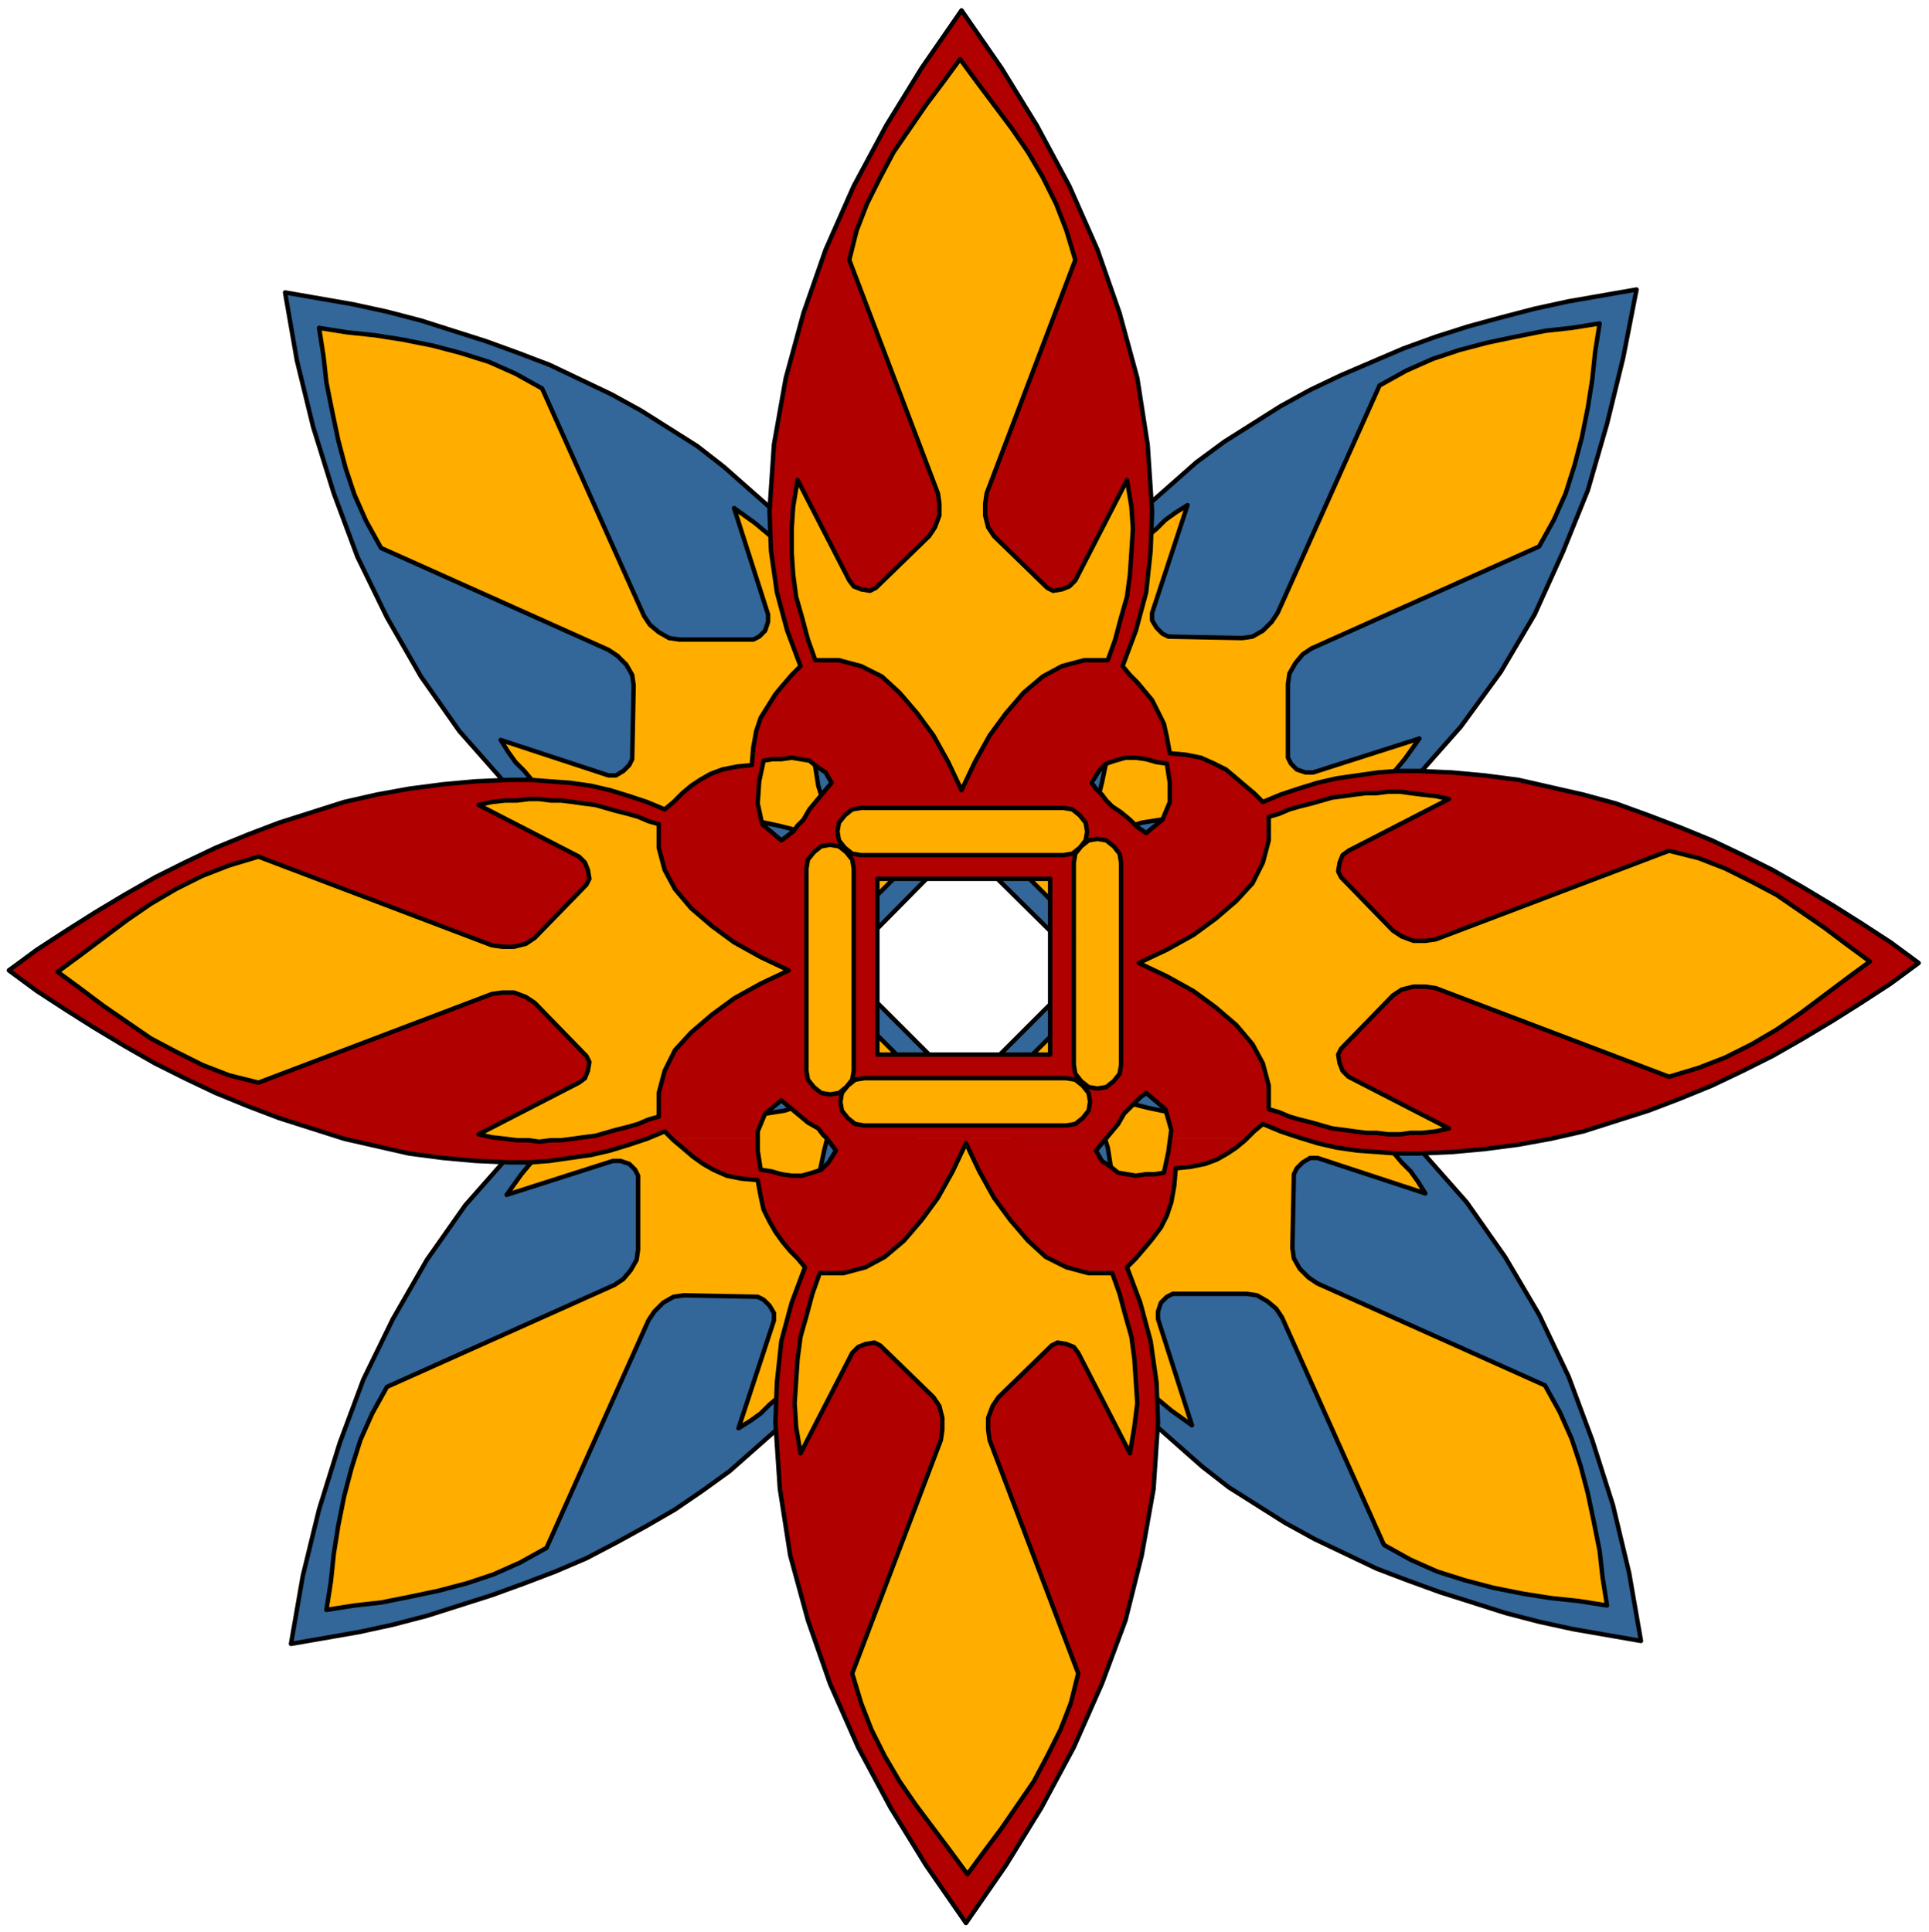 <svg xmlns="http://www.w3.org/2000/svg" width="206.88" height="207.2" fill-rule="evenodd" stroke-linecap="round" preserveAspectRatio="none" viewBox="0 0 1306 1308"><style>.pen3{stroke:#000;stroke-width:3;stroke-linejoin:round}.brush4{fill:none}.brush5{fill:#ffae00}.brush7{fill:none}</style><path d="M0 0h1306v1308H0z" style="fill:none;stroke:none"/><path d="m303 484-18-26-23-40-20-41-16-43-14-45-11-45-8-46 23 4 23 4 23 5 23 6 22 7 22 7 22 8 21 8 21 10 21 10 20 11 19 12 19 12 18 14 17 15 17 15 10 10 9 10 9 11 8 11 7 11 7 12 5 12 5 12h8l7 1h8l8 1 8 2 9 4 8 4 9 7 9-7 8-6 9-3 8-3 9-1 8-1 9-1h8l5-12 5-11 7-12 7-11 8-12 8-10 9-11 10-10 17-15 17-15 19-14 19-12 19-12 20-11 21-10 21-9 21-9 22-8 22-7 22-6 23-6 23-5 23-4 23-4-9 46-11 45-13 45-17 42-19 42-23 39-21 29H676l-1-2-3-5-4-5-5-4-5-4-6-4-6 4-6 4-6 4-4 5-4 6v1H303zm149 172-12-15-7-17-2-18-1-17-12-5-11-6-12-6-12-8-11-8-11-8-10-9-10-10-30-34-8-11h323l-3 5v7l2 9 5 1h6l5 1h6l7-1 7-1 7-1 7-1 2-8v-7l-1-4h319l-6 8-30 34-10 10-10 9-11 9-11 8-11 8-12 6-11 6-12 5-1 16-2 15-6 15-12 16 5 7h-9l-3-5-4-6-5-6-5-6-6-4-6-3h-8l-9 2-1 4v16l2 7v1h-66l1-1-85-84-82 83 2 2h-67l-1-2v-9l-1-8-1-7-8-2-7 1-6 1-5 3-5 4-4 5-4 5-4 5 3 4h-9zM308 826l7-10 30-34 10-10 10-9 11-8 11-8 12-8 12-6 11-6 12-5 1-16 2-15 5-16 12-16-2-3h9l1 2 4 6 4 6 5 5 6 4 6 3 8 1 9-2 1-4 1-5v-5l-1-6-1-5h67l82 82 82-82h66l1 7v9l1 7 8 2 7-1 6-1 6-4 5-3 4-5 4-5 4-5-1-1h9l9 11 7 18 2 18 1 17 12 5 11 6 12 6 12 8 11 8 11 8 10 9 10 10 30 34 8 12H678l3-6v-8l-2-8-5-1-4-1h-10l-4 1-3 1h-8l-5 1h-7l-4 1-2 8 1 6 1 6H308zm0 0-19 27-23 40-20 41-16 43-14 45-11 45-8 46 23-4 23-4 23-5 23-6 22-7 22-7 22-8 21-8 21-9 21-11 20-11 19-11 19-13 18-13 17-15 17-15 10-10 9-11 9-10 8-12 7-11 7-12 5-12 5-12h17l8-1 8-1 9-3 8-3 9-6 9-7 9 7 8 4 9 4 8 2 7 1h8l7 1h8l5 12 5 11 7 12 7 12 8 11 9 11 9 10 10 10 17 15 17 15 18 14 19 12 19 12 20 11 21 10 21 10 21 8 22 8 22 7 22 7 23 6 23 5 23 4 23 4-8-46-11-46-14-44-16-43-20-42-23-39-18-25H678l-3 5-5 5-6 5-6 4-6 4-6-4-5-4-5-5-4-4-3-6H308z" style="fill:#369;stroke:none"/><path d="m458 652 4-5 4-5 4-5 5-4 5-3 6-1 7-1 8 2 1 7 1 8v9l2 7 1 6v5l-1 5-1 4-9 2-8-1-6-3-6-4-5-5-4-6-4-6-4-6z" class="pen3 brush4"/><path d="m656 855 9 7 8 4 9 4 8 2 7 1h8l7 1h8l5 12 5 11 7 12 7 12 8 11 9 11 9 10 10 10 17 15 17 15 18 14 19 12 19 12 20 11 21 10 21 10 21 8 22 8 22 7 22 7 23 6 23 5 23 4 23 4-8-46-11-46-14-44-16-43-20-42-23-39-26-37-30-34-10-10-10-9-11-8-11-8-12-8-12-6-11-6-12-5-1-17-2-18-7-18-14-18 12-16 6-15 2-15 1-16 12-5 11-6 12-6 11-8 11-8 11-9 10-9 10-10 30-34 27-37 23-39 19-42 17-42 13-45 11-45 9-46-23 4-23 4-23 5-23 6-22 6-22 7-22 8-21 9-21 9-21 10-20 11-19 12-19 12-19 14-17 15-17 15-10 10-9 11-8 10-8 12-7 11-7 12-5 11-5 12h-8l-9 1-8 1-9 1-8 3-9 3-8 6-9 7-9-7-8-4-9-4-8-2-8-1h-8l-7-1h-8l-5-12-5-12-7-12-7-11-8-11-9-11-9-10-10-10-17-15-17-15-18-14-19-12-19-12-20-11-21-10-21-10-21-8-22-8-22-7-22-7-23-6-23-5-23-4-23-4 8 46 11 45 14 45 16 43 20 41 23 40 26 37 30 34 10 10 10 9 11 8 11 8 12 8 12 6 11 6 12 5 1 17 2 18 7 17 14 18-12 16-5 16-2 15-1 16-12 5-11 6-12 6-12 8-11 8-11 8-10 9-10 10-30 34-26 37-23 40-20 41-16 43-14 45-11 45-8 46 23-4 23-4 23-5 23-6 22-7 22-7 22-8 21-8 21-9 21-11 20-11 19-11 19-13 18-13 17-15 17-15 10-10 9-11 9-10 8-12 7-11 7-12 5-12 5-12h17l8-1 8-1 9-3 8-3 9-6 9-7z" class="pen3 brush4"/><path d="M660 802h10l4 1 5 1 2 8v8l-3 6-3 5-5 5-6 5-6 4-6 4-6-4-5-4-5-5-4-4-3-6-1-6-1-6 2-8 4-1h7l5-1h8l3-1 4-1zm-91-148 82-83 85 84-83 83-84-84zm83-194 6 4 5 4 5 4 4 5 3 5 2 6v7l-2 8-7 1-7 1-7 1-7 1h-6l-5-1h-6l-5-1-2-9v-7l3-6 4-6 4-5 6-4 6-4 6-4zm147 188v-16l1-4 9-2h8l6 3 6 4 5 6 5 6 4 6 4 6-4 5-4 5-4 5-5 3-6 4-6 1-7 1-8-2-1-7v-9l-1-8-2-7z" class="pen3 brush4"/><path d="m567 571-7-20-6-19-3-19-1-18 1-16 4-15 8-14 11-11-3-7-4-7-3-6-3-7-4-7-4-6-4-6-5-6-5-6-5-6-5-5-6-6-6-5-6-5-7-5-7-5 23 72v5l-2 6-4 4-4 2h-50l-7-1-7-4-6-5-4-6-69-154-18-10-18-8-19-6-19-5-20-4-19-3-19-2-19-3 3 19 2 18 4 20 4 19 5 19 6 18 8 18 10 18 154 69 6 4 6 6 4 7 1 7-1 50-2 4-4 4-5 3h-5l-73-24 5 8 5 7 6 6 5 6 5 5 6 5 6 5 6 5 6 5 6 4 6 4 6 4 7 3 7 4 6 3 7 4 11-12 14-7 15-5 16-1 18 1 19 4 20 5 20 7zm170 167 7 20 6 19 3 19 2 18-2 16-4 15-8 14-11 11 3 7 4 7 3 6 4 7 3 7 4 6 4 6 5 6 5 6 5 6 5 5 6 6 6 5 6 5 7 5 7 5-23-72v-5l2-6 4-4 4-2h50l7 1 7 4 6 5 4 6 69 154 18 10 18 8 19 6 19 5 20 4 19 3 19 2 19 3-3-19-2-18-4-20-4-19-5-19-6-18-8-18-10-18-154-69-6-4-6-6-4-7-1-7 1-50 2-4 4-4 5-3h5l73 24-5-8-5-7-6-6-5-6-5-5-6-5-6-5-6-5-6-5-6-4-6-4-6-4-7-3-7-4-6-3-7-4-11 11-14 8-15 5-16 1-18-1-19-4-20-5-20-7zm-167 1-20 7-19 6-19 3-18 1-16-1-15-4-14-8-11-11-7 3-7 4-6 3-7 3-7 4-6 4-6 4-6 5-6 5-6 5-5 5-6 6-5 6-5 6-5 7-5 7 72-23h5l6 2 4 4 2 4v50l-1 7-4 7-5 6-6 4-154 69-10 18-8 18-6 19-5 19-4 20-3 19-2 19-3 19 19-3 18-2 20-4 19-4 19-5 18-6 18-8 18-10 69-154 4-6 6-6 7-4 7-1 50 1 4 2 4 4 3 5v5l-24 73 8-5 7-5 6-6 6-5 5-5 5-6 5-6 5-6 5-6 4-6 4-6 4-6 3-7 4-7 3-6 4-7-11-11-8-14-5-15-1-16 1-18 4-19 5-20 7-20zm164-169 20-7 19-6 19-3 18-2 16 2 15 4 14 8 11 11 7-3 7-4 6-3 7-4 7-3 6-4 6-4 6-5 6-5 6-5 5-5 6-6 5-6 5-6 5-7 5-7-72 23h-5l-6-2-4-4-2-4v-50l1-7 4-7 5-6 6-4 154-69 10-18 8-18 6-19 5-19 4-20 3-19 2-19 3-19-19 3-18 2-20 4-19 4-19 5-18 6-18 8-18 10-69 154-4 6-6 6-7 4-7 1-50-1-4-2-4-4-3-5v-5l24-73-8 5-7 5-6 6-6 5-5 5-5 6-5 6-5 6-5 6-4 6-4 6-4 6-3 7-4 7-3 6-4 7 12 11 7 14 5 15 1 16-1 18-4 19-5 20-7 20zm-208 58 97-97 5-3 6-2 6 2 6 3h0l3 6 2 5-2 6-3 6-97 97-5 3-6 1-6-1-5-3-1-1-3-5-1-6 1-6 3-5zm252 53-97 97-5 3-6 1-6-1-6-3h0l-3-6-1-6 1-5 3-6 97-97 5-3 6-2 6 2 5 3 1 1 3 5 2 6-2 6-3 5z" class="pen3 brush5"/><path d="m627 780-97-97-3-5-1-6 1-6 3-6h0l6-3 6-2 5 2 6 3 97 97 3 5 2 6-2 6-3 5-1 1-5 3-6 1-6-1-5-3zm50-251 97 97 3 5 2 6-2 6-3 6h0l-6 3-5 1-6-1-6-3-97-97-3-5-1-6 1-6 3-5 1-1 5-3 6-2 6 2 5 3z" class="pen3 brush5"/><path d="m242 541 13-3 22-4 23-3 22-2 23-1h14l13 1 14 1 14 2 13 3 13 4 6 2H242zm216 0 4-4 6-5 6-4 7-4 8-3 10-2 10-1 1-12 2-11 3-9 5-8 5-8 5-6 6-7 6-6-9-24-7-26-4-28-1-27 3-45 8-45 12-44 15-43 19-43 22-41 24-39 27-39 27 39 24 39 22 41 19 43 15 43 12 44 7 45 3 45-1 27-3 28-7 26-9 24 5 6 5 5 5 6 5 6 4 8 4 8 2 9 2 11 11 1 10 2 9 4 8 4 6 5 7 6 6 5 4 4h-61v-11l-2-13-7-1-7-2-7-1h-7l-7 2-6 2-5 5-5 8 3 4 4 4 2 3H554l4-5 5-6-4-7-6-4-5-4-6-1-6-1-7 1h-6l-6 1-3 14-1 12h-55zm402 0 7-3 12-4 13-4 13-3 14-2 14-2 13-1h14l23 1 22 2 23 3 22 5 22 5 11 3H860zM9 655l16-12 20-13 19-12 20-12 21-12 20-10 21-10 22-9 21-8 22-7 22-7 9-2h190l6 2 12 5 6-5 2-2h55v3l3 14 13 11 4-3 4-3 3-4 4-4 4-7 5-6 1-1h194l1 1 4 4 6 4 6 5 5 5 6 4 11-9 5-12v-2h61l2 2 5-2h223l11 3 22 8 21 8 22 9 21 10 20 10 21 12 20 12 19 12 20 13 19 14-4 3H711v-60H594v60H9zm224 116-22-7-22-7-21-8-22-9-21-10-20-10-21-12-20-12-19-12-20-13-19-14 3-2h585v59h117v-59h584l-15 11-20 13-19 12-20 12-21 12-20 10-21 10-22 9-21 8-22 7-22 7-22 5H882l-3-1-12-4-12-5-6 5-5 5h-52l1-6-4-14-13-11-4 3-3 3-4 4-4 4-4 7-5 6-3 4H560l-3-3-3-4-7-4-6-5-6-5-6-5-11 9-5 12v5h-58l-5-5-12 5H233zm0 0 22 5 22 5 23 3 22 2 23 1h14l13-1 14-2 14-2 13-3 13-4 12-4H233zm222 0 1 1 6 5 7 6 7 5 7 4 9 4 10 2 11 1 2 11 2 9 4 8 4 7 5 7 5 6 5 5 5 6-9 24-7 26-3 28-1 27 3 45 7 45 12 44 15 43 19 43 22 41 24 39 27 39 27-39 24-39 22-41 19-43 16-43 11-44 8-45 3-45-1-27-4-28-7-26-9-24 6-6 6-7 5-6 6-8 4-8 3-9 2-11 1-12 10-1 10-2 8-3 7-4 6-4 6-5 1-1h-52l-1 9-3 14-6 1h-6l-7 1-6-1-6-1-5-4-6-4-4-7 5-6 2-2H560l3 4 3 4-5 8-5 5-6 2-7 2h-7l-7-1-7-2-7-1-2-13v-8h-58zm427 0 10 3 13 3 14 2 14 1 13 1h14l23-1 22-2 23-3 22-4H882z" style="fill:#b00000;stroke:none"/><path d="m517 515 6-1h6l7-1 6 1 6 1 5 4 6 4 4 7-5 6-5 6-5 6-4 7-4 4-3 4-4 3-4 3-13-11-3-14 1-15 3-14z" class="pen3 brush7"/><path d="m513 799 2 11 2 9 4 8 4 7 5 7 5 6 5 5 5 6-9 24-7 26-3 28-1 27 3 45 7 45 12 44 15 43 19 43 22 41 24 39 27 39 27-39 24-39 22-41 19-43 16-43 11-44 8-45 3-45-1-27-4-28-7-26-9-24 6-6 6-7 5-6 6-8 4-8 3-9 2-11 1-12 10-1 10-2 8-3 7-4 6-4 6-5 6-6 6-5 12 5 12 4 13 4 13 3 14 2 14 1 13 1h14l23-1 22-2 23-3 22-4 22-5 22-7 22-7 21-8 22-9 21-10 20-10 21-12 20-12 19-12 20-13 19-14-19-14-20-13-19-12-20-12-21-12-20-10-21-10-22-9-21-8-22-8-22-6-22-5-22-5-23-3-22-2-23-1h-14l-13 1-14 2-14 2-13 3-13 4-12 4-12 5-6-6-6-5-7-6-6-5-8-4-9-4-10-2-11-1-2-11-2-9-4-8-4-8-5-6-5-6-5-5-5-6 9-24 7-26 3-28 1-27-3-45-7-45-12-44-15-43-19-43-22-41-24-39-27-39-27 39-24 39-22 41-19 43-15 43-12 44-8 45-3 45 1 27 4 28 7 26 9 24-6 6-6 7-5 6-5 8-5 8-3 9-2 11-1 12-10 1-10 2-8 3-7 4-6 4-6 5-6 6-6 5-12-5-12-4-13-4-13-3-14-2-14-1-13-1h-14l-23 1-22 2-23 3-22 4-22 5-22 7-22 7-21 8-22 9-21 10-20 10-21 12-20 12-19 12-20 13-19 14 19 14 20 13 19 12 20 12 21 12 20 10 21 10 22 9 21 8 22 7 22 7 22 5 22 5 23 3 22 2 23 1h14l13-1 14-2 14-2 13-3 13-4 12-4 12-5 6 6 6 5 7 6 7 5 7 4 9 4 10 2 11 1z" class="pen3 brush7"/><path d="m554 764 3 4 3 3 3 4 3 4-5 8-5 5-6 2-7 2h-7l-7-1-7-2-7-1-2-13v-13l5-12 11-9 6 5 6 5 6 5 7 4zm40-169h117v119H594V595zm196-78 2 13v13l-5 12-11 9-6-4-5-5-6-5-6-4-4-4-3-4-4-4-3-4 5-8 5-5 6-2 7-2h7l7 1 7 2 7 1zm-29 237 4-4 4-4 3-3 4-3 13 11 4 14-2 15-3 14-6 1h-6l-7 1-6-1-6-1-5-4-6-4-4-7 5-6 5-6 5-6 4-7z" class="pen3 brush7"/><path d="m651 535 9-19 10-18 11-15 12-14 13-11 13-7 15-4h16l5-14 4-15 4-14 2-15 1-15 1-16-1-15-3-18-35 68-4 4-5 2-6 1-4-2-36-35-4-6-2-8v-8l1-7 60-158-6-20-7-18-9-18-10-17-11-16-12-16-12-16-11-15-11 15-12 16-11 16-11 16-9 17-9 18-7 18-5 20 60 158 1 7v8l-3 8-4 6-36 35-4 2-6-1-5-2-3-4-35-68-3 18-1 15v16l1 15 2 15 4 14 4 15 5 14h16l15 4 14 7 12 11 12 14 11 15 10 18 9 19zm3 239-9 19-10 18-11 15-12 14-13 11-13 7-15 4h-16l-5 14-4 15-4 14-2 15-1 15-1 15 1 16 3 18 35-68 4-4 5-2 6-1 4 2 36 35 4 6 2 8v8l-1 7-60 158 6 20 7 18 9 18 10 17 11 16 12 16 12 16 11 15 11-15 12-16 11-16 11-16 9-17 9-18 7-18 5-20-60-158-1-7v-8l3-8 4-6 36-35 4-2 6 1 5 2 3 4 35 68 3-18 2-16-1-15-1-15-2-15-4-14-4-15-5-14h-16l-15-4-14-7-12-11-12-14-11-15-10-18-9-19zM534 657l-19-9-18-10-15-11-14-12-11-13-7-13-4-15v-16l-7-2-7-3-7-2-8-2-7-2-7-2-8-1-7-1-8-1h-7l-8-1h-7l-8 1h-8l-9 1-9 2 68 35 4 4 2 5 1 6-2 4-35 36-6 4-8 2h-8l-7-1-158-60-20 6-18 7-18 9-17 10-16 11-16 12-16 12-15 11 15 11 16 12 16 11 16 11 17 9 18 9 18 7 20 5 158-60 7-1h8l8 3 6 4 35 36 2 4-1 6-2 5-4 3-68 35 9 2 9 1 8 1h8l7 1 8-1h7l8-1 7-1 8-1 7-2 7-2 8-2 7-2 7-3 7-2v-16l4-15 7-14 11-12 14-12 15-11 18-10 19-9zm237-5 19 9 18 10 15 11 14 12 11 13 7 13 4 15v16l7 2 7 3 7 2 8 2 7 2 7 2 8 1 7 1 8 1h7l8 1h8l7-1h8l9-1 9-2-68-35-4-4-2-5-1-6 2-4 35-36 6-4 8-2h8l7 1 158 60 20-6 18-7 18-9 17-10 16-11 16-12 16-12 15-11-15-11-16-12-16-11-16-11-17-9-18-9-18-7-20-5-158 60-7 1h-8l-8-3-6-4-35-36-2-4 1-6 2-5 4-3 68-35-9-2-9-1-8-1-7-1h-8l-8 1h-7l-8 1-7 1-8 1-7 2-7 2-8 2-7 2-7 3-7 2v16l-4 15-7 14-11 12-14 12-15 11-18 10-19 9zM583 547h137l6 1 5 4 4 5 1 6h0l-1 6-4 5-5 4-6 1H583l-6-1-5-4-4-5-1-6h0l1-6 4-5 5-4 6-1zm139 215H585l-6-1-5-4-4-5-1-6h0l1-6 4-5 5-4 6-1h137l6 1 5 4 4 5 1 6h0l-1 6-4 5-5 4-6 1zm-176-37V588l1-6 4-5 5-4 6-1h0l6 1 5 4 4 5 1 6v137l-1 6-4 5-5 4-6 1h0l-6-1-5-4-4-5-1-6zm213-141v137l-1 6-4 5-5 4-6 1h0l-6-1-5-4-4-5-1-6V584l1-6 4-5 5-4 6-1h0l6 1 5 4 4 5 1 6z" class="pen3 brush5"/></svg>
